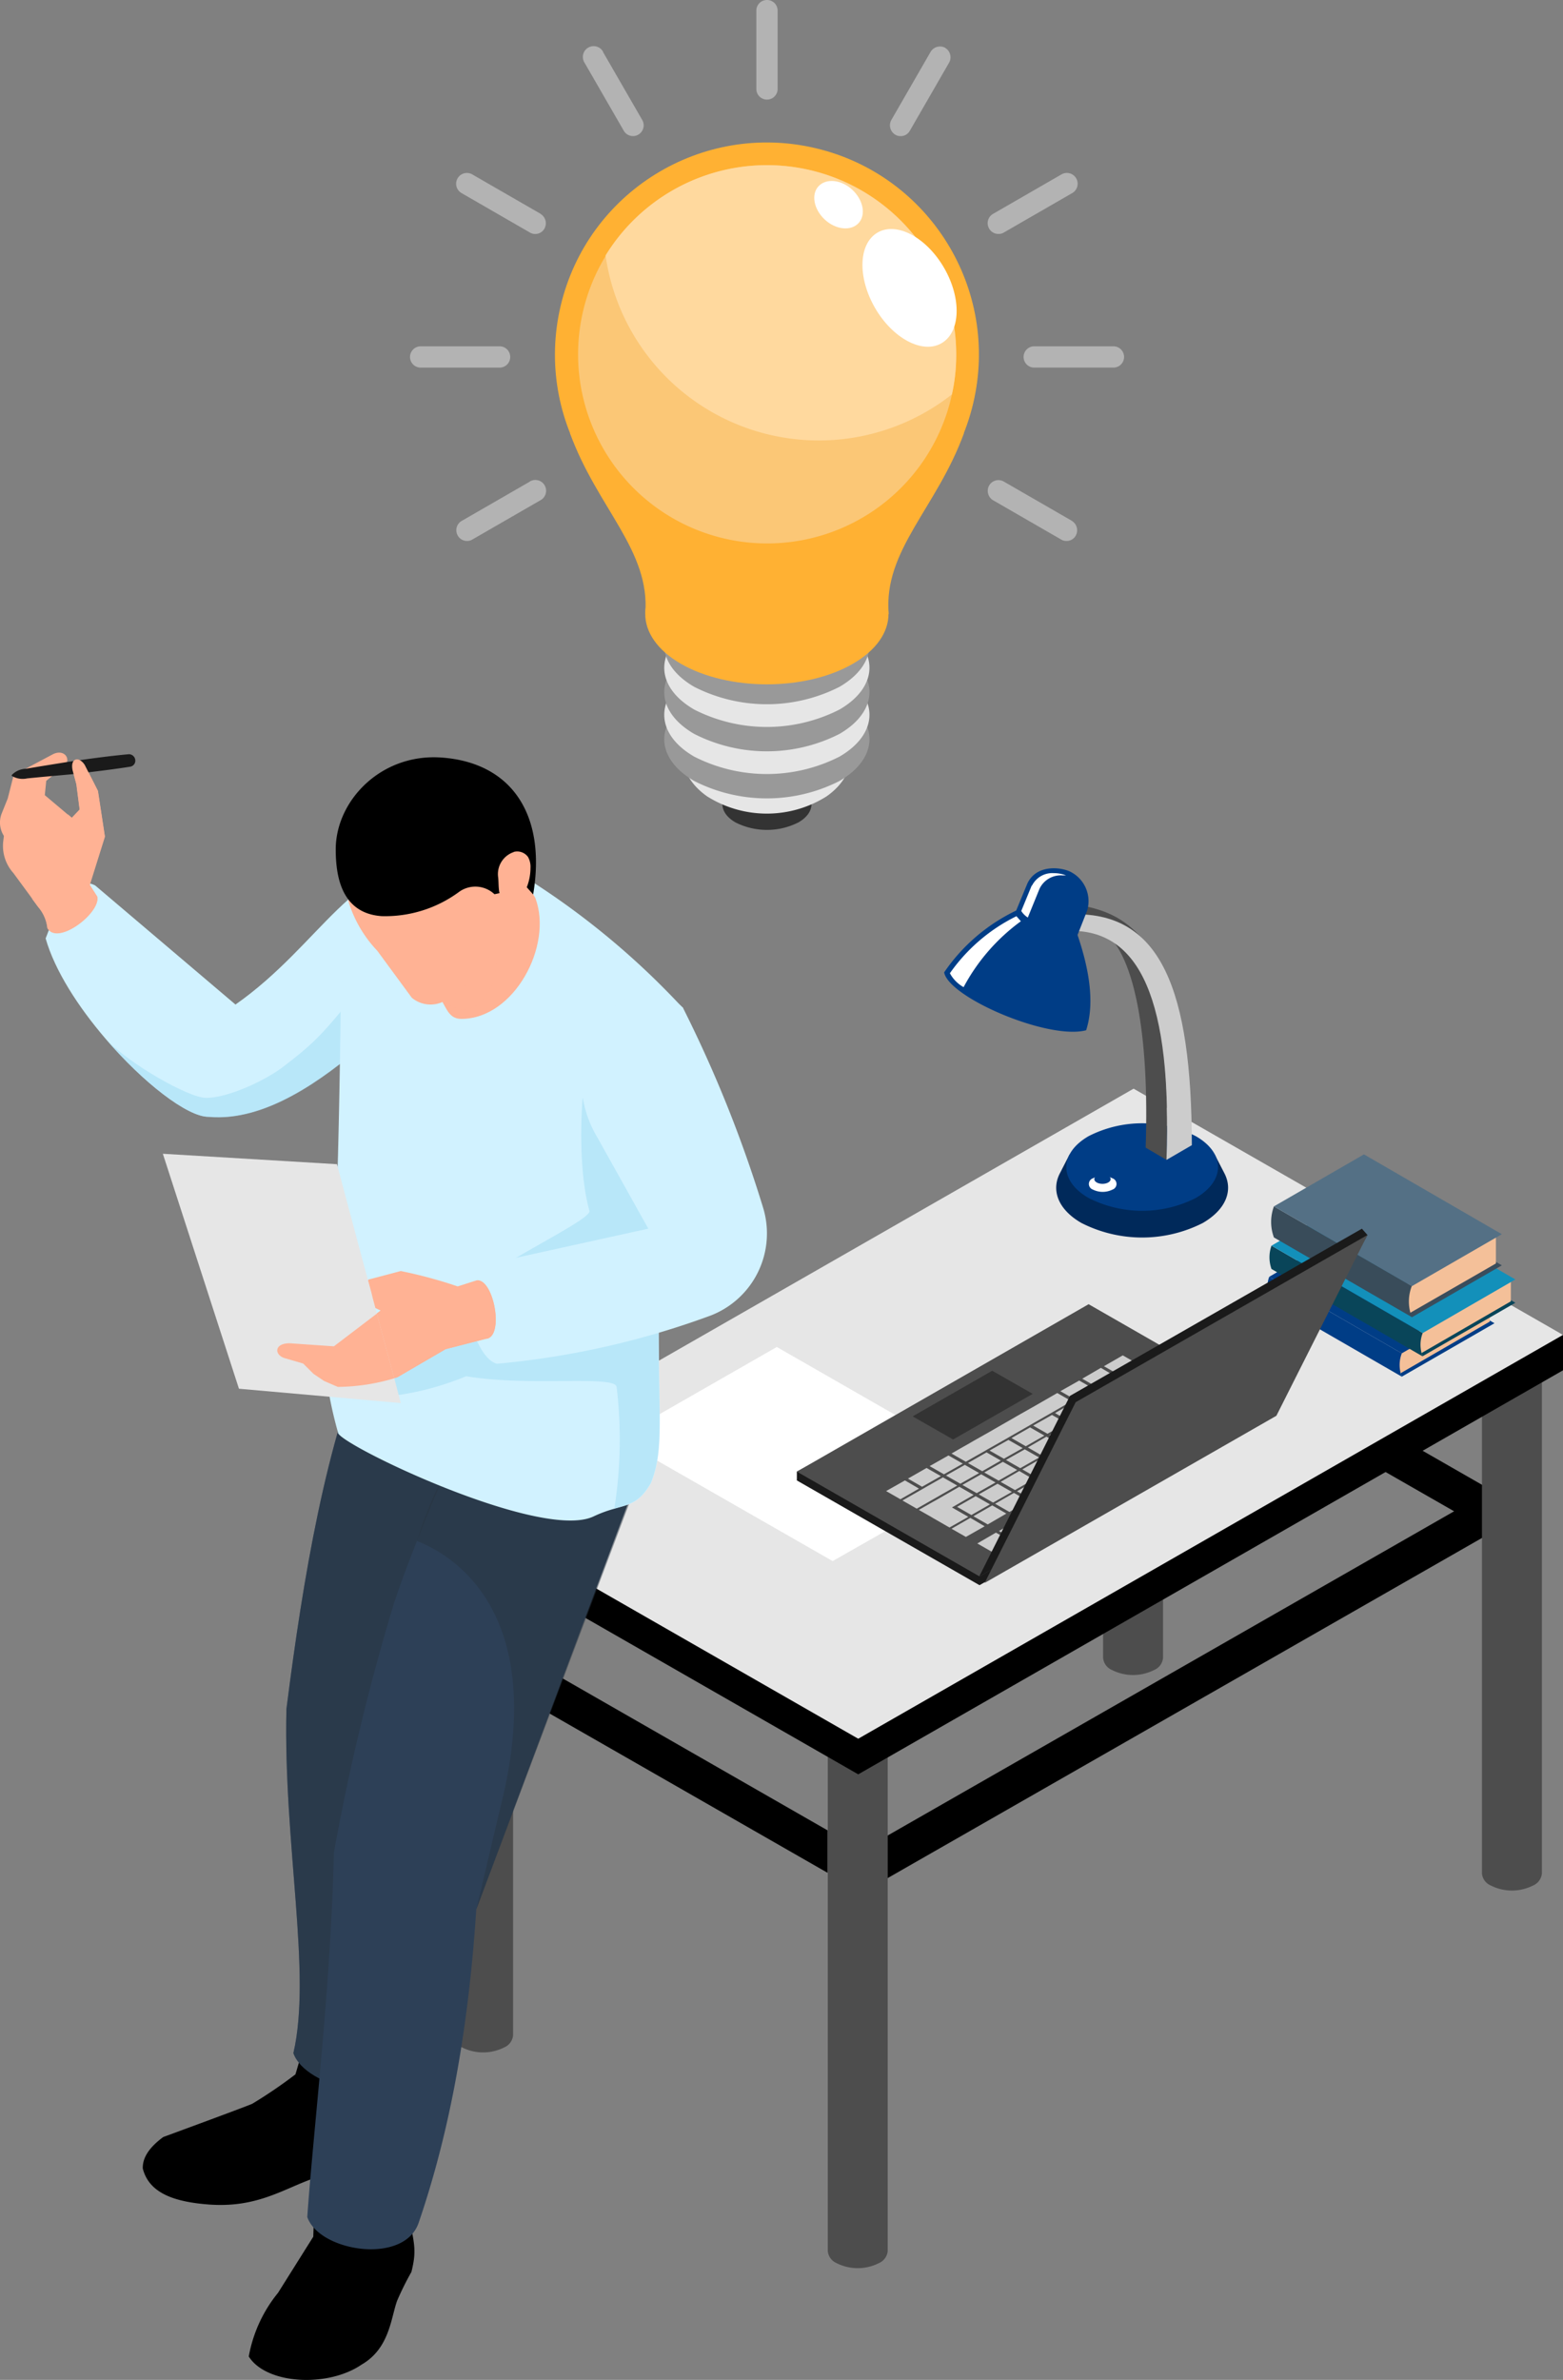 <svg xmlns="http://www.w3.org/2000/svg" width="173.034" height="263.345" viewBox="0 0 173.034 263.345">
  <rect x="0" y="0" width="173.034" height="263.345" fill="#808080" stroke="none"/>
  <g id="グループ_935" data-name="グループ 935" transform="translate(18127 5131.961)">
    <g id="グループ_926" data-name="グループ 926" transform="translate(-18079.529 -5035.886)">
      <path id="パス_2811" data-name="パス 2811" d="M59.582,54.663a5.182,5.182,0,0,0-4.688,0A1.614,1.614,0,0,0,53.92,56v59.022a1.614,1.614,0,0,0,.974,1.336,5.182,5.182,0,0,0,4.688,0,1.614,1.614,0,0,0,.974-1.336V56a1.586,1.586,0,0,0-.974-1.336Z" transform="translate(20.729 -27.644)" fill="#4d4d4d"/>
      <path id="パス_2812" data-name="パス 2812" d="M94.593,84.467V89.2L57.11,67.73a1.051,1.051,0,0,1-.43-.929,3.174,3.174,0,0,1,1.472-2.514,1,1,0,0,1,1.019-.091l35.4,20.293Z" transform="translate(24.22 -15.005)"/>
      <path id="パス_2813" data-name="パス 2813" d="M41.92,113.341a3.246,3.246,0,0,0,1.45,2.514,1.038,1.038,0,0,0,1.042.091L113.1,76.65a1,1,0,0,0,.43-.929,3.246,3.246,0,0,0-1.45-2.514,1.038,1.038,0,0,0-1.042-.091l-68.693,39.3a1,1,0,0,0-.43.929Z" transform="translate(5.551 -3.722)"/>
      <path id="パス_2814" data-name="パス 2814" d="M47.1,84.969v59.044a1.614,1.614,0,0,1-.974,1.336,5.182,5.182,0,0,1-4.688,0,1.614,1.614,0,0,1-.974-1.336V84.969a1.586,1.586,0,0,1,.974-1.336,5.181,5.181,0,0,1,4.688,0A1.63,1.63,0,0,1,47.1,84.969Z" transform="translate(3.704 8.999)" fill="#4d4d4d"/>
      <path id="パス_2815" data-name="パス 2815" d="M78.1,65.193a5.181,5.181,0,0,0-4.688,0,1.614,1.614,0,0,0-.974,1.336v59.022a1.586,1.586,0,0,0,.974,1.336,5.182,5.182,0,0,0,4.688,0,1.614,1.614,0,0,0,.974-1.336V66.529A1.586,1.586,0,0,0,78.1,65.193Z" transform="translate(44.154 -14.325)" fill="#4d4d4d"/>
      <path id="パス_2816" data-name="パス 2816" d="M27.812,73.1a5.182,5.182,0,0,0-4.688,0,1.614,1.614,0,0,0-.974,1.336v59.022a1.614,1.614,0,0,0,.974,1.336,5.182,5.182,0,0,0,4.688,0,1.614,1.614,0,0,0,.974-1.336V74.439A1.586,1.586,0,0,0,27.812,73.1Z" transform="translate(-19.455 -4.32)" fill="#4d4d4d"/>
      <path id="パス_2817" data-name="パス 2817" d="M146.523,82.166,68.5,126.874,20.96,99.628V95.687L98.984,54.92l47.539,23.328Z" transform="translate(-20.96 -26.61)"/>
      <path id="パス_2818" data-name="パス 2818" d="M146.523,80.436,68.5,125.121,20.96,97.875,98.984,53.19Z" transform="translate(-20.96 -28.798)" fill="#e6e6e6"/>
      <path id="パス_2819" data-name="パス 2819" d="M47.8,65.81,30.2,75.889,53.981,89.5,71.624,79.467Z" transform="translate(-9.273 -12.835)" fill="#fff"/>
      <path id="パス_2820" data-name="パス 2820" d="M52.017,59.531,53.1,57.425h.974l.34-.2a14.826,14.826,0,0,1,13.453,0l.34.2h.974l1.087,2.106c.951,1.88.159,3.963-2.4,5.458a14.826,14.826,0,0,1-13.453,0C51.859,63.517,51.066,61.411,52.017,59.531Z" transform="translate(17.829 -25.74)" fill="#00295a"/>
      <path id="パス_2821" data-name="パス 2821" d="M54.586,56.307c-3.284,1.9-3.284,4.96,0,6.84a13.122,13.122,0,0,0,11.868,0c3.284-1.9,3.284-4.96,0-6.84A13.052,13.052,0,0,0,54.586,56.307Z" transform="translate(18.456 -26.66)" fill="#003d86"/>
      <path id="パス_2822" data-name="パス 2822" d="M53.667,57.712a.66.66,0,0,0,0,1.246,2.446,2.446,0,0,0,2.174,0,.66.66,0,0,0,0-1.246A2.446,2.446,0,0,0,53.667,57.712Z" transform="translate(19.85 -23.401)" fill="#fff"/>
      <ellipse id="楕円形_3" data-name="楕円形 3" cx="0.906" cy="0.521" rx="0.906" ry="0.521" transform="translate(73.674 33.881)" fill="#003d86"/>
      <path id="パス_2823" data-name="パス 2823" d="M56.08,46.749,53.77,45.39c3.828,2.22,5.481,11.732,5.051,24.189l2.31,1.359C61.561,58.458,59.93,48.968,56.08,46.749Z" transform="translate(20.539 -38.664)" fill="#4d4d4d"/>
      <path id="パス_2824" data-name="パス 2824" d="M54.17,45.439,51.837,44.08l-.657,1.812,2.333,1.359Z" transform="translate(17.263 -40.321)" fill="#b2d7ea"/>
      <path id="パス_2825" data-name="パス 2825" d="M61.345,48.089c-1.857-2.016-3.963-3.669-9.875-4.009l2.31,1.359c2.922-.045,5.707,1.585,7.542,2.673Z" transform="translate(17.629 -40.321)" fill="#4d4d4d"/>
      <path id="パス_2826" data-name="パス 2826" d="M52.867,44.694l-.657,1.812C60.2,46.257,63.738,54.252,63.1,71.849l2.808-1.631c-.023-17.235-3.465-25.706-13.045-25.547Z" transform="translate(18.566 -39.575)" fill="#ccc"/>
      <path id="パス_2827" data-name="パス 2827" d="M61.868,57.739c.929-2.876.43-6.5-.951-10.554l-6.795-2.7a20.2,20.2,0,0,0-7.972,6.84c.521,2.786,11.505,7.5,15.7,6.41Z" transform="translate(10.901 -39.802)" fill="#003d86"/>
      <path id="パス_2828" data-name="パス 2828" d="M53.791,44.76l.5.566a21.624,21.624,0,0,0-6.342,7.293,3.854,3.854,0,0,1-1.517-1.54,19.507,19.507,0,0,1,7.383-6.319Z" transform="translate(11.256 -39.461)" fill="#fff"/>
      <path id="パス_2829" data-name="パス 2829" d="M57.529,47.108l-1.064,2.7c-1.88.747-6.568-1.2-6.795-2.7L50.916,44.1c.974-2.061,3.533-1.835,4.666-1.336a3.644,3.644,0,0,1,1.948,4.348Z" transform="translate(15.353 -42.42)" fill="#003d86"/>
      <path id="パス_2830" data-name="パス 2830" d="M51.12,44.019a2.5,2.5,0,0,1,2.4-1.359,3.721,3.721,0,0,1,1.359.249h-.385A2.6,2.6,0,0,0,51.936,44.4l-1.291,3.171a2.383,2.383,0,0,1-.725-.725l1.155-2.808Z" transform="translate(15.669 -42.116)" fill="#fff"/>
      <path id="パス_2831" data-name="パス 2831" d="M61.623,100.787v4.734L24.14,84.05a1.051,1.051,0,0,1-.43-.929,3.174,3.174,0,0,1,1.472-2.514,1,1,0,0,1,1.019-.091L61.6,100.81Z" transform="translate(-17.482 5.637)"/>
    </g>
    <g id="グループ_927" data-name="グループ 927" transform="translate(-18127 -5048.68)">
      <path id="パス_2832" data-name="パス 2832" d="M45.443,42.337,43.36,56.967c-1.2.838-3.239,2.808-5.775,5.005-4.666,4.009-11.052,8.7-17.326,8.131-2.333.023-7.248-3.782-11.415-8.652-2.99-3.488-5.594-7.5-6.613-11.075.725-1.925,2.808-7.293,5.481-5.866L23.248,57.692C32.783,51.011,36.5,41.385,45.466,42.337Z" transform="translate(2.821 -29.815)" fill="#d1f2ff"/>
      <path id="パス_2833" data-name="パス 2833" d="M33.9,47.94v6.885c-4.666,4.009-11.052,8.7-17.326,8.131-2.333.023-7.247-3.782-11.415-8.652,2.469,2.7,9.2,6.545,11.12,6.545,2.446,0,6.477-1.9,8.425-3.352,3.85-2.922,4.643-3.873,9.218-9.558Z" transform="translate(6.527 -22.644)" fill="#b0e3f7" opacity="0.75"/>
      <path id="パス_2834" data-name="パス 2834" d="M5.255,56.156a4.225,4.225,0,0,0-1.019-2.31l-2.763-3.76a4.483,4.483,0,0,1-1.11-3.533l.068-.566A2.749,2.749,0,0,1,.2,43.473l.657-1.631.657-2.582,4.3-2.287c1.449-.77,2.4.861.815,1.676L5.119,39.894,4.96,41.479l3.012,2.537.861-.906L8.471,40.3l-.408-1.517c-.294-1.359.679-1.608,1.336-.612l1.45,2.854.77,5.051L9.943,51.422l.838,1.314c.34,1.812-4.416,5.436-5.526,3.465Z" transform="translate(0 -36.771)" fill="#ffb294"/>
      <path id="パス_2835" data-name="パス 2835" d="M35.948,105.755c.861,1.314.657,4.19.226,7.451-1.11,3.239-4.213,2.763-6.908,2.99-5.209.453-8.018,4.145-14.88,3.669-4.077-.294-6.727-1.336-7.406-3.986-.045-1.2.725-2.355,2.265-3.488,0,0,9.626-3.533,9.875-3.692a53.224,53.224,0,0,0,4.756-3.239c.113-.317,2.129-7.361,2.129-7.361l10.056.679-.068,6.953Z" transform="translate(8.828 40.8)"/>
      <path id="パス_2836" data-name="パス 2836" d="M29.848,111.3c.725,3.035.861,3.918.317,6.092a32.245,32.245,0,0,0-1.585,3.193c-.7,1.948-.838,5.277-3.941,7.066-3.714,2.537-10.532,2.2-12.479-.906A15.451,15.451,0,0,1,15.4,119.7l3.9-6.206.2-6.047,10.079-1.495.272,5.345Z" transform="translate(15.381 50.729)"/>
      <path id="パス_2837" data-name="パス 2837" d="M42.348,71.658,28.985,109.8c-.815,12.14,1.472,24.574-1.449,35.966-1.631,4.643-11.415,2.378-12.751-1.449,2.061-8.878-1.11-23.033-.77-38.072,1.857-14.654,4.394-29.624,9.2-40.722l19.138,6.138Z" transform="translate(17.694 -0.408)" fill="#2d4057"/>
      <path id="パス_2838" data-name="パス 2838" d="M42.348,71.658,28.985,109.8c-.815,12.14,1.472,24.574-1.449,35.966-1.631,4.643-11.415,2.378-12.751-1.449,2.061-8.878-1.11-23.033-.77-38.072,1.857-14.654,4.394-29.624,9.2-40.722l19.138,6.138Z" transform="translate(17.694 -0.408)" fill="#283440" opacity="0.5"/>
      <path id="パス_2839" data-name="パス 2839" d="M24.6,88.175a244.574,244.574,0,0,0-6.636,27.541c-.34,15.039-2.287,30.779-2.944,40.314,1.336,3.828,10.69,5.322,12.321.657,3.737-10.894,5.594-22.558,6.387-34.7L50.465,77.213,31.553,70.6c-1.631,3.782-5.594,13.249-6.953,17.6Z" transform="translate(18.998 6.017)" fill="#2d4057"/>
      <path id="パス_2840" data-name="パス 2840" d="M20.38,80.428c.159.249,15.65,4.643,9.173,29.76l-2.6,11.03L44.116,75.672,24.185,71.21c-1.631,3.782-2.446,4.869-3.8,9.218Z" transform="translate(25.778 6.789)" fill="#283440" opacity="0.5"/>
      <path id="パス_2841" data-name="パス 2841" d="M15.91,97.218c.113.951.249,1.88.43,2.718a45.561,45.561,0,0,0,1.064,4.688c-.34,1.11,22.377,12.094,28.288,9.309a13.869,13.869,0,0,1,2.333-.861c1.744-.5,2.763-.634,4.031-2.808,1.427-3.488.883-7.089.861-16.805l.951-12.751L55.612,57.7A86.585,86.585,0,0,0,37.131,42.59l-13.951.657C17.767,47.074,18.559,49.52,17.721,56c0,0-.249,28.084-1.155,34.358-.317,2.242-.951,4.643-.679,6.885Z" transform="translate(20.011 -29.411)" fill="#d1f2ff"/>
      <path id="パス_2842" data-name="パス 2842" d="M15.31,84.17a2.619,2.619,0,0,0,1.653,1.789c2.854,1.336,8.946,1.087,15.288-1.517,7,1.178,16.42-.159,16.647,1.178a48.8,48.8,0,0,1-.249,13.453c1.744-.5,2.763-.634,4.031-2.808,1.427-3.488.883-7.089.861-16.805l.951-12.751L45.138,53.64s-.657,7.361.747,12.5c.249.906-8.2,4.824-12.751,8.153-5.209,3.828-13.453,7.293-16.579,8.946-.815.453-1.268.77-1.246.929Z" transform="translate(19.364 -15.435)" fill="#b0e3f7" opacity="0.75"/>
      <path id="パス_2843" data-name="パス 2843" d="M31.22,41.6l2.944,5.164c1.97,5.254-2.355,13.363-8.2,13.363-1.608,0-1.676-1.608-2.7-2.763l-3.42-8.221L31.242,41.6Z" transform="translate(25.107 -30.663)" fill="#ffb294"/>
      <path id="パス_2844" data-name="パス 2844" d="M28.665,44.44c.159,3.058,1.314,5.934.068,8.561-3.42,6.228-7.066-.7-8.493-2.718l8.4-5.843Z" transform="translate(25.601 -27.071)" fill="#ffb294" opacity="0.5"/>
      <path id="パス_2845" data-name="パス 2845" d="M34.527,50.238c-.476,4.258-1.767,8.312-6.432,11.3a3.246,3.246,0,0,1-4.031-.091L20.236,56.24a13.711,13.711,0,0,1-3.216-5.549l5.8-11.981h9.014L36.113,44.6l-1.585,5.639Z" transform="translate(21.528 -34.319)" fill="#ffb294"/>
      <path id="パス_2846" data-name="パス 2846" d="M37.564,51.384l-3.578.77a3.085,3.085,0,0,0-3.873-.294,13.8,13.8,0,0,1-8.629,2.718c-4.326-.317-5.073-4.19-5.073-7.383,0-5.368,4.983-10.622,11.664-10.169,7.9.544,11.664,6.432,10.192,15.152Z" transform="translate(20.756 -36.484)"/>
      <path id="パス_2847" data-name="パス 2847" d="M26.106,41.643a1.48,1.48,0,0,1,1.563.566,2.263,2.263,0,0,1,.272,1.223,5.909,5.909,0,0,1-.634,2.627,2.672,2.672,0,0,1-.657.929,1.426,1.426,0,0,1-1.064.362c-1.359-.2-1.11-1.925-1.223-2.876a2.574,2.574,0,0,1,1.721-2.808Z" transform="translate(30.787 -30.661)" fill="#ffb294"/>
      <path id="パス_2848" data-name="パス 2848" d="M46.786,50.2a140.94,140.94,0,0,1,8.833,22.014,9.74,9.74,0,0,1-5.753,12,92.161,92.161,0,0,1-23.69,5.345c-2.514-.634-4.484-8.38-2.673-10.667l19.432-4.281L37.341,64.6c-5.662-9.376,3.329-20.384,9.467-14.4Z" transform="translate(28.837 -21.936)" fill="#d1f2ff"/>
      <path id="パス_2849" data-name="パス 2849" d="M36.757,69.559c1.9-.385.747-6.613-1.132-6.41l-2.129.679a50.749,50.749,0,0,0-6.3-1.7l-5.119,1.359-2.65,1.382-1.2.362c-1.54.226-1.382,1.563.068,1.88l2.265-.136,3.08-1.178L25,66.433,19.816,70.4l-4.892-.34c-1.721,0-1.721,1.291-.544,1.653l1.993.611,1.132,1.11,1.178.793,1.517.657a22.617,22.617,0,0,0,6.636-1.064l5.322-3.1,4.575-1.178Z" transform="translate(17.146 -4.696)" fill="#ffb294"/>
      <path id="パス_2850" data-name="パス 2850" d="M7.96,56.37l8.425,26L34.3,83.956l-.838-3.193L31.22,72.428l-.181-.747-.974-3.556-2.831-10.6Z" transform="translate(10.068 -11.982)" fill="#e6e6e6"/>
      <path id="パス_2851" data-name="パス 2851" d="M18.793,66.154l.612.294-.453.34,1.925,7.157a3.488,3.488,0,0,0,.385-.113l5.322-3.1,4.575-1.178c1.88-.385.725-6.613-1.132-6.432L27.9,63.8a50.748,50.748,0,0,0-6.3-1.7l-3.6.951.815,3.08Z" transform="translate(22.767 -4.734)" fill="#ffb294"/>
      <path id="パス_2852" data-name="パス 2852" d="M14.408,69.117l2.016.589,1.132,1.132,1.178.793,1.517.657a22.288,22.288,0,0,0,6.251-.951L24.577,64.18,19.821,67.8l-4.892-.34c-1.744,0-1.721,1.291-.544,1.653Z" transform="translate(17.142 -2.103)" fill="#ffb294"/>
      <path id="パス_2853" data-name="パス 2853" d="M13.5,36.851c-2.174.2-4.326.5-6.5.815l-3.239.521-1.608.272a2.265,2.265,0,0,0-1.563.679.1.1,0,0,0,0,.113,2.334,2.334,0,0,0,1.7.272l1.631-.159L7.18,39.07c2.174-.249,4.348-.5,6.5-.838a.676.676,0,0,0,.566-.793.714.714,0,0,0-.747-.589Z" transform="translate(0.724 -36.672)" fill="#1a1a1a"/>
      <path id="パス_2854" data-name="パス 2854" d="M5.523,52.476V43.167l.453.385.861-.906-.362-2.808L6.067,38.32c-.294-1.359.679-1.608,1.336-.612l1.45,2.854.77,5.051L7.947,50.958l.838,1.314c.34,1.812-4.416,5.436-5.526,3.465a4.225,4.225,0,0,0-1.019-2.31L1.56,52.5H5.523Z" transform="translate(1.973 -36.353)" fill="#ffb294"/>
    </g>
    <g id="グループ_928" data-name="グループ 928" transform="translate(-17986.709 -4996.614)">
      <path id="パス_2855" data-name="パス 2855" d="M68.653,71.371l10.26-5.911L76.421,64.01l-7.768,4.779A3.52,3.52,0,0,0,68.653,71.371Z" transform="translate(-53.756 -54.384)" fill="#003d86"/>
      <path id="パス_2856" data-name="パス 2856" d="M68.586,71.833l10.056-5.821V63.43l-10.26,5.911a3.049,3.049,0,0,0,.181,2.469Z" transform="translate(-54.006 -55.118)" fill="#f4c099"/>
      <path id="パス_2857" data-name="パス 2857" d="M62.163,64.962,76.84,73.432a3.6,3.6,0,0,1,0-2.582L62.163,62.38a3.834,3.834,0,0,0,0,2.582Z" transform="translate(-61.943 -56.446)" fill="#003d86"/>
      <path id="パス_2858" data-name="パス 2858" d="M62.04,65.694l14.676,8.471,10.26-5.934-14.7-8.471Z" transform="translate(-61.819 -59.76)" fill="#003d86"/>
    </g>
    <g id="グループ_929" data-name="グループ 929" transform="translate(-17986.459 -5000.034)">
      <path id="パス_2859" data-name="パス 2859" d="M69.673,70.371l10.26-5.911-2.491-1.45-7.768,4.779A3.52,3.52,0,0,0,69.673,70.371Z" transform="translate(-52.715 -52.229)" fill="#094559"/>
      <path id="パス_2860" data-name="パス 2860" d="M69.616,70.843l10.056-5.821V62.44l-10.26,5.911a3.049,3.049,0,0,0,.181,2.469Z" transform="translate(-52.953 -52.95)" fill="#f4c099"/>
      <path id="パス_2861" data-name="パス 2861" d="M62.273,63.442l16.737,9.671a3.6,3.6,0,0,1,0-2.582L62.273,60.86a3.834,3.834,0,0,0,0,2.582Z" transform="translate(-62.052 -54.949)" fill="#094559"/>
      <path id="パス_2862" data-name="パス 2862" d="M62.15,64.161l16.737,9.671L89.147,67.9,72.41,58.25Z" transform="translate(-61.929 -58.25)" fill="#1390ba"/>
    </g>
    <g id="グループ_930" data-name="グループ 930" transform="translate(-17986.273 -5004.224)">
      <path id="パス_2863" data-name="パス 2863" d="M69.19,68.648,79.156,62.9,75.826,60.97,69.19,65.205C68.76,66.768,68.76,67.923,69.19,68.648Z" transform="translate(-53.619 -50.62)" fill="#3a4d5c"/>
      <path id="パス_2864" data-name="パス 2864" d="M69.094,69.247l9.716-5.594V60.21l-9.965,5.753a4.054,4.054,0,0,0,.249,3.307Z" transform="translate(-53.931 -51.581)" fill="#f4c099"/>
      <path id="パス_2865" data-name="パス 2865" d="M62.441,62.383l15.265,8.81a4.728,4.728,0,0,1,0-3.443L62.441,58.94A4.939,4.939,0,0,0,62.441,62.383Z" transform="translate(-62.135 -53.187)" fill="#394c5a"/>
      <path id="パス_2866" data-name="パス 2866" d="M62.27,62.153l15.265,8.833L87.5,65.233,72.235,56.4Z" transform="translate(-61.964 -56.4)" fill="#547085"/>
    </g>
    <g id="グループ_932" data-name="グループ 932" transform="translate(-18038.783 -4996.002)">
      <path id="パス_2867" data-name="パス 2867" d="M91.472,75.756l-32.3,18.5L38.95,82.664V81.69l32.3-17.53Z" transform="translate(-38.95 -54.806)" fill="#1a1a1a"/>
      <path id="パス_2868" data-name="パス 2868" d="M91.472,75.316l-32.3,18.526L38.95,82.246l32.3-18.526Z" transform="translate(-38.95 -55.363)" fill="#4d4d4d"/>
      <g id="グループ_931" data-name="グループ 931" transform="translate(9.875 14.019)">
        <path id="パス_2869" data-name="パス 2869" d="M62.066,69.686l-2.061,1.178-1.585-.906L60.5,68.78Z" transform="translate(-24.198 -62.982)" fill="#ccc"/>
        <path id="パス_2870" data-name="パス 2870" d="M61.019,70.3l-2.084,1.178-1.585-.906,2.084-1.178Z" transform="translate(-25.552 -62.21)" fill="#ccc"/>
        <path id="パス_2871" data-name="パス 2871" d="M59.936,70.906l-2.061,1.178-1.585-.906L58.374,70Z" transform="translate(-26.892 -61.439)" fill="#ccc"/>
        <path id="パス_2872" data-name="パス 2872" d="M58.889,71.516l-2.084,1.178-1.585-.906L57.3,70.61Z" transform="translate(-28.246 -60.667)" fill="#ccc"/>
        <path id="パス_2873" data-name="パス 2873" d="M57.806,72.126l-2.061,1.2L54.16,72.4l2.061-1.178Z" transform="translate(-29.586 -59.896)" fill="#ccc"/>
        <path id="パス_2874" data-name="パス 2874" d="M56.759,72.736l-2.084,1.2L53.09,73.03l2.084-1.2Z" transform="translate(-30.94 -59.124)" fill="#ccc"/>
        <path id="パス_2875" data-name="パス 2875" d="M55.676,73.346l-2.061,1.2L52.03,73.64l2.061-1.2Z" transform="translate(-32.281 -58.353)" fill="#ccc"/>
        <path id="パス_2876" data-name="パス 2876" d="M54.629,73.956l-2.084,1.2L50.96,74.25l2.084-1.2Z" transform="translate(-33.634 -57.581)" fill="#ccc"/>
        <path id="パス_2877" data-name="パス 2877" d="M53.546,74.566l-2.061,1.2L49.9,74.86l2.061-1.2Z" transform="translate(-34.975 -56.81)" fill="#ccc"/>
        <path id="パス_2878" data-name="パス 2878" d="M52.5,75.176l-2.084,1.2L48.83,75.47l2.084-1.2Z" transform="translate(-36.328 -56.038)" fill="#ccc"/>
        <path id="パス_2879" data-name="パス 2879" d="M51.416,75.786l-2.061,1.2L47.77,76.08l2.061-1.2Z" transform="translate(-37.669 -55.266)" fill="#ccc"/>
        <path id="パス_2880" data-name="パス 2880" d="M60.816,68.966l-2.061,1.2L57.17,69.26l2.061-1.2Z" transform="translate(-25.779 -63.893)" fill="#ccc"/>
        <path id="パス_2881" data-name="パス 2881" d="M59.769,69.576l-2.084,1.2L56.1,69.87l2.084-1.2Z" transform="translate(-27.133 -63.121)" fill="#ccc"/>
        <path id="パス_2882" data-name="パス 2882" d="M58.686,70.186l-2.061,1.2L55.04,70.48l2.061-1.2Z" transform="translate(-28.473 -62.35)" fill="#ccc"/>
        <path id="パス_2883" data-name="パス 2883" d="M57.639,70.8,55.555,72,53.97,71.09l2.084-1.2Z" transform="translate(-29.827 -61.578)" fill="#ccc"/>
        <path id="パス_2884" data-name="パス 2884" d="M56.556,71.406l-2.084,1.2L52.91,71.7l2.061-1.2Z" transform="translate(-31.168 -60.806)" fill="#ccc"/>
        <path id="パス_2885" data-name="パス 2885" d="M55.509,72.016l-2.084,1.2L51.84,72.31l2.084-1.2Z" transform="translate(-32.521 -60.035)" fill="#ccc"/>
        <path id="パス_2886" data-name="パス 2886" d="M54.426,72.626l-2.084,1.2L50.78,72.92l2.061-1.2Z" transform="translate(-33.862 -59.263)" fill="#ccc"/>
        <path id="パス_2887" data-name="パス 2887" d="M53.356,73.236l-2.061,1.2L49.71,73.53l2.084-1.2Z" transform="translate(-35.215 -58.492)" fill="#ccc"/>
        <path id="パス_2888" data-name="パス 2888" d="M52.309,73.846l-2.084,1.2L48.64,74.14l2.084-1.2Z" transform="translate(-36.568 -57.72)" fill="#ccc"/>
        <path id="パス_2889" data-name="パス 2889" d="M51.226,74.456l-2.061,1.2L47.58,74.75l2.084-1.2Z" transform="translate(-37.909 -56.949)" fill="#ccc"/>
        <path id="パス_2890" data-name="パス 2890" d="M50.179,75.089,48.1,76.266,46.51,75.36l2.084-1.2Z" transform="translate(-39.263 -56.177)" fill="#ccc"/>
        <path id="パス_2891" data-name="パス 2891" d="M60.016,68.506l-2.061,1.2L56.37,68.8l2.061-1.2Z" transform="translate(-26.791 -64.475)" fill="#ccc"/>
        <path id="パス_2892" data-name="パス 2892" d="M58.969,69.116l-2.084,1.2L55.3,69.41l2.084-1.2Z" transform="translate(-28.145 -63.703)" fill="#ccc"/>
        <path id="パス_2893" data-name="パス 2893" d="M57.886,69.726l-2.084,1.2L54.24,70.02l2.061-1.2Z" transform="translate(-29.485 -62.931)" fill="#ccc"/>
        <path id="パス_2894" data-name="パス 2894" d="M56.816,70.336l-2.061,1.2L53.17,70.63l2.084-1.2Z" transform="translate(-30.839 -62.16)" fill="#ccc"/>
        <path id="パス_2895" data-name="パス 2895" d="M55.756,70.946l-2.084,1.2L52.11,71.24l2.061-1.2Z" transform="translate(-32.179 -61.388)" fill="#ccc"/>
        <path id="パス_2896" data-name="パス 2896" d="M54.686,71.556l-2.061,1.2L51.04,71.85l2.084-1.2Z" transform="translate(-33.533 -60.617)" fill="#ccc"/>
        <path id="パス_2897" data-name="パス 2897" d="M53.639,72.166l-2.084,1.2L49.97,72.46l2.084-1.2Z" transform="translate(-34.886 -59.845)" fill="#ccc"/>
        <path id="パス_2898" data-name="パス 2898" d="M52.556,72.8,50.5,73.976,48.91,73.07l2.061-1.2Z" transform="translate(-36.227 -59.074)" fill="#ccc"/>
        <path id="パス_2899" data-name="パス 2899" d="M51.509,73.4l-2.084,1.178-1.585-.906,2.084-1.178Z" transform="translate(-37.58 -58.289)" fill="#ccc"/>
        <path id="パス_2900" data-name="パス 2900" d="M50.426,74.006l-2.061,1.178-1.585-.906L48.841,73.1Z" transform="translate(-38.921 -57.518)" fill="#ccc"/>
        <path id="パス_2901" data-name="パス 2901" d="M59.216,68.046l-2.084,1.2L55.57,68.34l2.061-1.2Z" transform="translate(-27.803 -65.056)" fill="#ccc"/>
        <path id="パス_2902" data-name="パス 2902" d="M58.146,68.656l-2.061,1.2L54.5,68.95l2.084-1.2Z" transform="translate(-29.156 -64.285)" fill="#ccc"/>
        <path id="パス_2903" data-name="パス 2903" d="M57.086,69.266,55,70.466,53.44,69.56l2.061-1.2Z" transform="translate(-30.497 -63.513)" fill="#ccc"/>
        <path id="パス_2904" data-name="パス 2904" d="M56.016,69.876l-2.061,1.2L52.37,70.17l2.084-1.2Z" transform="translate(-31.851 -62.742)" fill="#ccc"/>
        <path id="パス_2905" data-name="パス 2905" d="M54.969,70.486l-2.084,1.2L51.3,70.78l2.084-1.2Z" transform="translate(-33.204 -61.97)" fill="#ccc"/>
        <path id="パス_2906" data-name="パス 2906" d="M53.886,71.119,51.825,72.3,50.24,71.39l2.061-1.2Z" transform="translate(-34.545 -61.199)" fill="#ccc"/>
        <path id="パス_2907" data-name="パス 2907" d="M52.839,71.716l-2.084,1.178-1.585-.906,2.084-1.178Z" transform="translate(-35.898 -60.414)" fill="#ccc"/>
        <path id="パス_2908" data-name="パス 2908" d="M51.756,72.326,49.7,73.5,48.11,72.6l2.061-1.178Z" transform="translate(-37.239 -59.643)" fill="#ccc"/>
        <path id="パス_2909" data-name="パス 2909" d="M50.709,72.936l-2.084,1.178-1.585-.906,2.084-1.178Z" transform="translate(-38.592 -58.871)" fill="#ccc"/>
        <path id="パス_2910" data-name="パス 2910" d="M50.391,75.969l-1.812-1.042,2.4-1.382-1.585-.906-2.4,1.382-.612.34L44.91,75.2l1.359.77.226.136,1.812,1.042Z" transform="translate(-41.286 -58.1)" fill="#ccc"/>
        <path id="パス_2911" data-name="パス 2911" d="M56.712,69.33l.634-.362,2.423-1.382-1.585-.906-2.4,1.382-.634.362-1.449.838,1.585.906Z" transform="translate(-30.168 -65.638)" fill="#ccc"/>
        <path id="パス_2912" data-name="パス 2912" d="M56.3,68.806l-2.084,1.2L52.63,69.1l2.084-1.2Z" transform="translate(-31.522 -64.095)" fill="#ccc"/>
        <path id="パス_2913" data-name="パス 2913" d="M55.216,69.439l-2.061,1.178L51.57,69.71l2.061-1.2Z" transform="translate(-32.862 -63.324)" fill="#ccc"/>
        <path id="パス_2914" data-name="パス 2914" d="M54.169,70.036l-2.084,1.178L50.5,70.308l2.084-1.178Z" transform="translate(-34.216 -62.539)" fill="#ccc"/>
        <path id="パス_2915" data-name="パス 2915" d="M53.086,70.646l-2.061,1.178-1.585-.906L51.5,69.74Z" transform="translate(-35.557 -61.768)" fill="#ccc"/>
        <path id="パス_2916" data-name="パス 2916" d="M52.039,71.256l-2.084,1.178-1.585-.906,2.084-1.178Z" transform="translate(-36.91 -60.996)" fill="#ccc"/>
        <path id="パス_2917" data-name="パス 2917" d="M50.956,71.866,48.9,73.044l-1.585-.906,2.061-1.178Z" transform="translate(-38.251 -60.225)" fill="#ccc"/>
        <path id="パス_2918" data-name="パス 2918" d="M49.909,72.476l-2.084,1.178-1.585-.906,2.084-1.178Z" transform="translate(-39.604 -59.453)" fill="#ccc"/>
        <path id="パス_2919" data-name="パス 2919" d="M48.119,74.264l.34-.2,1.721-.974-1.585-.906-1.721.974-.34.2L44.11,74.739l1.585.906Z" transform="translate(-42.298 -58.682)" fill="#ccc"/>
        <path id="パス_2920" data-name="パス 2920" d="M57.629,67.126l-2.084,1.2L53.96,67.42l2.084-1.2Z" transform="translate(-29.839 -66.22)" fill="#ccc"/>
        <path id="パス_2921" data-name="パス 2921" d="M56.546,67.759l-2.061,1.178L52.9,68.03l2.061-1.2Z" transform="translate(-31.18 -65.448)" fill="#ccc"/>
        <path id="パス_2922" data-name="パス 2922" d="M55.5,68.356l-2.084,1.178-1.585-.906,2.084-1.178Z" transform="translate(-32.534 -64.664)" fill="#ccc"/>
        <path id="パス_2923" data-name="パス 2923" d="M49.115,75.081l1.042-.589.34-.2,2.084-1.178.34-.2,2.061-1.178.34-.2L57.4,70.348l2.4-1.382-1.585-.906-2.4,1.382-2.084,1.178-.34.2L51.334,72l-.34.2-2.084,1.178-.34.2-1.042.589-1.019.589,1.585.906Z" transform="translate(-39.263 -63.893)" fill="#ccc"/>
        <path id="パス_2924" data-name="パス 2924" d="M49.109,72.016l-2.084,1.178-1.585-.906,2.084-1.178Z" transform="translate(-40.616 -60.035)" fill="#ccc"/>
        <path id="パス_2925" data-name="パス 2925" d="M48.026,72.626,45.943,73.8,44.38,72.9l2.061-1.178Z" transform="translate(-41.957 -59.263)" fill="#ccc"/>
        <path id="パス_2926" data-name="パス 2926" d="M46.956,73.236,44.9,74.414l-1.585-.906,2.084-1.178Z" transform="translate(-43.31 -58.492)" fill="#ccc"/>
      </g>
      <path id="パス_2927" data-name="パス 2927" d="M57.9,69.529l-8.81,5.051L44.61,72.021l8.81-5.051Z" transform="translate(-31.791 -51.252)" fill="#333"/>
      <path id="パス_2928" data-name="パス 2928" d="M90.235,60.03l-32.319,18.5-10.056,20,32.3-18.526,10.69-19.274Z" transform="translate(-27.68 -60.03)" fill="#1a1a1a"/>
      <path id="パス_2929" data-name="パス 2929" d="M90.505,60.34l-32.3,18.5-10.079,20,32.3-18.5Z" transform="translate(-27.339 -59.638)" fill="#4d4d4d"/>
    </g>
    <g id="グループ_934" data-name="グループ 934" transform="translate(-18053.463 -5069.831)">
      <path id="パス_2930" data-name="パス 2930" d="M43.732,38.865c1.925,1.11,1.925,2.922,0,4.031a7.724,7.724,0,0,1-6.976,0c-1.925-1.11-1.925-2.922,0-4.031A7.724,7.724,0,0,1,43.732,38.865Z" transform="translate(-28.875 -14.025)" fill="#333"/>
      <path id="パス_2931" data-name="パス 2931" d="M49.3,35.912c3.646,2.537,3.646,6.659,0,9.2a12.407,12.407,0,0,1-13.2,0c-3.646-2.537-3.646-6.659,0-9.2A12.407,12.407,0,0,1,49.3,35.912Z" transform="translate(-31.341 -19.113)" fill="#e6e6e6"/>
      <path id="パス_2932" data-name="パス 2932" d="M51.857,35.142c4.439,2.559,4.439,6.7,0,9.263a17.752,17.752,0,0,1-16.058,0c-4.439-2.559-4.439-6.7,0-9.263A17.752,17.752,0,0,1,51.857,35.142Z" transform="translate(-32.47 -20.109)" fill="#999"/>
      <path id="パス_2933" data-name="パス 2933" d="M51.857,33.952c4.439,2.559,4.439,6.7,0,9.263a17.752,17.752,0,0,1-16.058,0c-4.439-2.559-4.439-6.7,0-9.263A17.752,17.752,0,0,1,51.857,33.952Z" transform="translate(-32.47 -21.614)" fill="#e6e6e6"/>
      <path id="パス_2934" data-name="パス 2934" d="M51.857,32.842c4.439,2.559,4.439,6.7,0,9.263a17.752,17.752,0,0,1-16.058,0c-4.439-2.559-4.439-6.7,0-9.263A17.752,17.752,0,0,1,51.857,32.842Z" transform="translate(-32.47 -23.018)" fill="#999"/>
      <path id="パス_2935" data-name="パス 2935" d="M51.857,31.652c4.439,2.559,4.439,6.7,0,9.263a17.752,17.752,0,0,1-16.058,0c-4.439-2.559-4.439-6.7,0-9.263A17.752,17.752,0,0,1,51.857,31.652Z" transform="translate(-32.47 -24.523)" fill="#e6e6e6"/>
      <path id="パス_2936" data-name="パス 2936" d="M51.857,30.542c4.439,2.559,4.439,6.7,0,9.263a17.752,17.752,0,0,1-16.058,0c-4.439-2.559-4.439-6.7,0-9.263a17.752,17.752,0,0,1,16.058,0Z" transform="translate(-32.47 -25.927)" fill="#999"/>
      <path id="パス_2937" data-name="パス 2937" d="M51.857,29.352c4.439,2.559,4.439,6.7,0,9.263a17.752,17.752,0,0,1-16.058,0c-4.439-2.559-4.439-6.7,0-9.263A17.752,17.752,0,0,1,51.857,29.352Z" transform="translate(-32.47 -27.433)" fill="#ccc"/>
    </g>
    <circle id="楕円形_4" data-name="楕円形 4" cx="23.464" cy="23.464" r="23.464" transform="translate(-18070.322 -5075.28) rotate(-76.72)" fill="#ffb133"/>
    <path id="パス_2938" data-name="パス 2938" d="M54.528,28.841c5.254,3.035,5.254,7.972,0,11.007s-13.793,3.035-19.047,0-5.254-7.972,0-11.007S49.274,25.806,54.528,28.841Z" transform="translate(-18087.107 -5098.361)" fill="#ffb133"/>
    <path id="パス_2939" data-name="パス 2939" d="M27.86,21.16c3.012,8.289,8.923,12.978,8.335,20.021l13.476.883,13.476-.883c-.612-7.044,5.322-11.732,8.335-20.021h-43.6Z" transform="translate(-18091.762 -5105.197)" fill="#ffb133"/>
    <path id="パス_2940" data-name="パス 2940" d="M70.152,29.042a19.942,19.942,0,0,1-.476,4.394,20.93,20.93,0,1,1,.476-4.394Z" transform="translate(-18091.293 -5121.754)" fill="#fbc776"/>
    <path id="パス_2941" data-name="パス 2941" d="M68.419,29.042a19.942,19.942,0,0,1-.476,4.394A23.849,23.849,0,0,1,29.6,18.058,20.96,20.96,0,0,1,68.419,29.042Z" transform="translate(-18089.561 -5121.754)" fill="#ffd99e"/>
    <path id="パス_2942" data-name="パス 2942" d="M51.2,15.495c1.948,3.375,1.835,7.112-.294,8.335-2.106,1.223-5.413-.544-7.361-3.918s-1.835-7.112.294-8.335C45.944,10.354,49.251,12.12,51.2,15.495Z" transform="translate(-18073.68 -5117.809)" fill="#fff"/>
    <path id="パス_2943" data-name="パス 2943" d="M44.009,9.812c1.223,1.132,1.54,2.786.7,3.692s-2.514.747-3.737-.385-1.54-2.786-.7-3.692S42.786,8.68,44.009,9.812Z" transform="translate(-18076.658 -5120.778)" fill="#fff"/>
    <path id="パス_2944" data-name="パス 2944" d="M38.148,0A1.17,1.17,0,0,0,36.97,1.178v8.7a1.178,1.178,0,0,0,2.355,0v-8.7A1.17,1.17,0,0,0,38.148,0Z" transform="translate(-18080.238 -5131.961)" fill="#b3b3b3"/>
    <path id="パス_2945" data-name="パス 2945" d="M31.112,18.1a1.17,1.17,0,0,0-1.178-1.178h-8.7a1.178,1.178,0,1,0,0,2.355h8.7A1.17,1.17,0,0,0,31.112,18.1Z" transform="translate(-18101.629 -5110.56)" fill="#b3b3b3"/>
    <path id="パス_2946" data-name="パス 2946" d="M59.925,16.92h-8.7a1.178,1.178,0,1,0,0,2.355h8.7a1.178,1.178,0,1,0,0-2.355Z" transform="translate(-18063.695 -5110.56)" fill="#b3b3b3"/>
    <path id="パス_2947" data-name="パス 2947" d="M30.723,2.863a1.193,1.193,0,1,0-2.061,1.2L33.011,11.6a1.168,1.168,0,0,0,1.019.589,1.1,1.1,0,0,0,.589-.159,1.185,1.185,0,0,0,.43-1.631L30.7,2.863Z" transform="translate(-18090.955 -5129.093)" fill="#b3b3b3"/>
    <path id="パス_2948" data-name="パス 2948" d="M30.445,23.622,22.9,27.971a1.185,1.185,0,0,0-.43,1.631,1.168,1.168,0,0,0,1.019.589,1.1,1.1,0,0,0,.589-.159l7.542-4.349a1.193,1.193,0,1,0-1.2-2.061Z" transform="translate(-18098.787 -5102.291)" fill="#b3b3b3"/>
    <path id="パス_2949" data-name="パス 2949" d="M49.484,15.19a1.1,1.1,0,0,0,.589-.159l7.542-4.349a1.193,1.193,0,1,0-1.2-2.061l-7.542,4.348a1.185,1.185,0,0,0-.43,1.631,1.168,1.168,0,0,0,1.019.589Z" transform="translate(-18065.938 -5121.264)" fill="#b3b3b3"/>
    <path id="パス_2950" data-name="パス 2950" d="M31.639,12.965,24.1,8.617a1.193,1.193,0,1,0-1.2,2.061l7.542,4.349a1.1,1.1,0,0,0,.589.159,1.142,1.142,0,0,0,1.019-.589,1.211,1.211,0,0,0-.43-1.631Z" transform="translate(-18098.779 -5121.258)" fill="#b3b3b3"/>
    <path id="パス_2951" data-name="パス 2951" d="M57.609,27.971l-7.542-4.349a1.19,1.19,0,0,0-1.631.43,1.211,1.211,0,0,0,.43,1.631l7.542,4.349A1.1,1.1,0,0,0,57,30.19a1.142,1.142,0,0,0,1.019-.589,1.211,1.211,0,0,0-.43-1.631Z" transform="translate(-18065.93 -5102.291)" fill="#b3b3b3"/>
    <path id="パス_2952" data-name="パス 2952" d="M49.636,2.427a1.211,1.211,0,0,0-1.631.43L43.657,10.4a1.211,1.211,0,0,0,.43,1.631,1.1,1.1,0,0,0,.589.159A1.142,1.142,0,0,0,45.7,11.6l4.349-7.542a1.211,1.211,0,0,0-.43-1.631Z" transform="translate(-18071.977 -5129.088)" fill="#b3b3b3"/>
  </g>
</svg>

